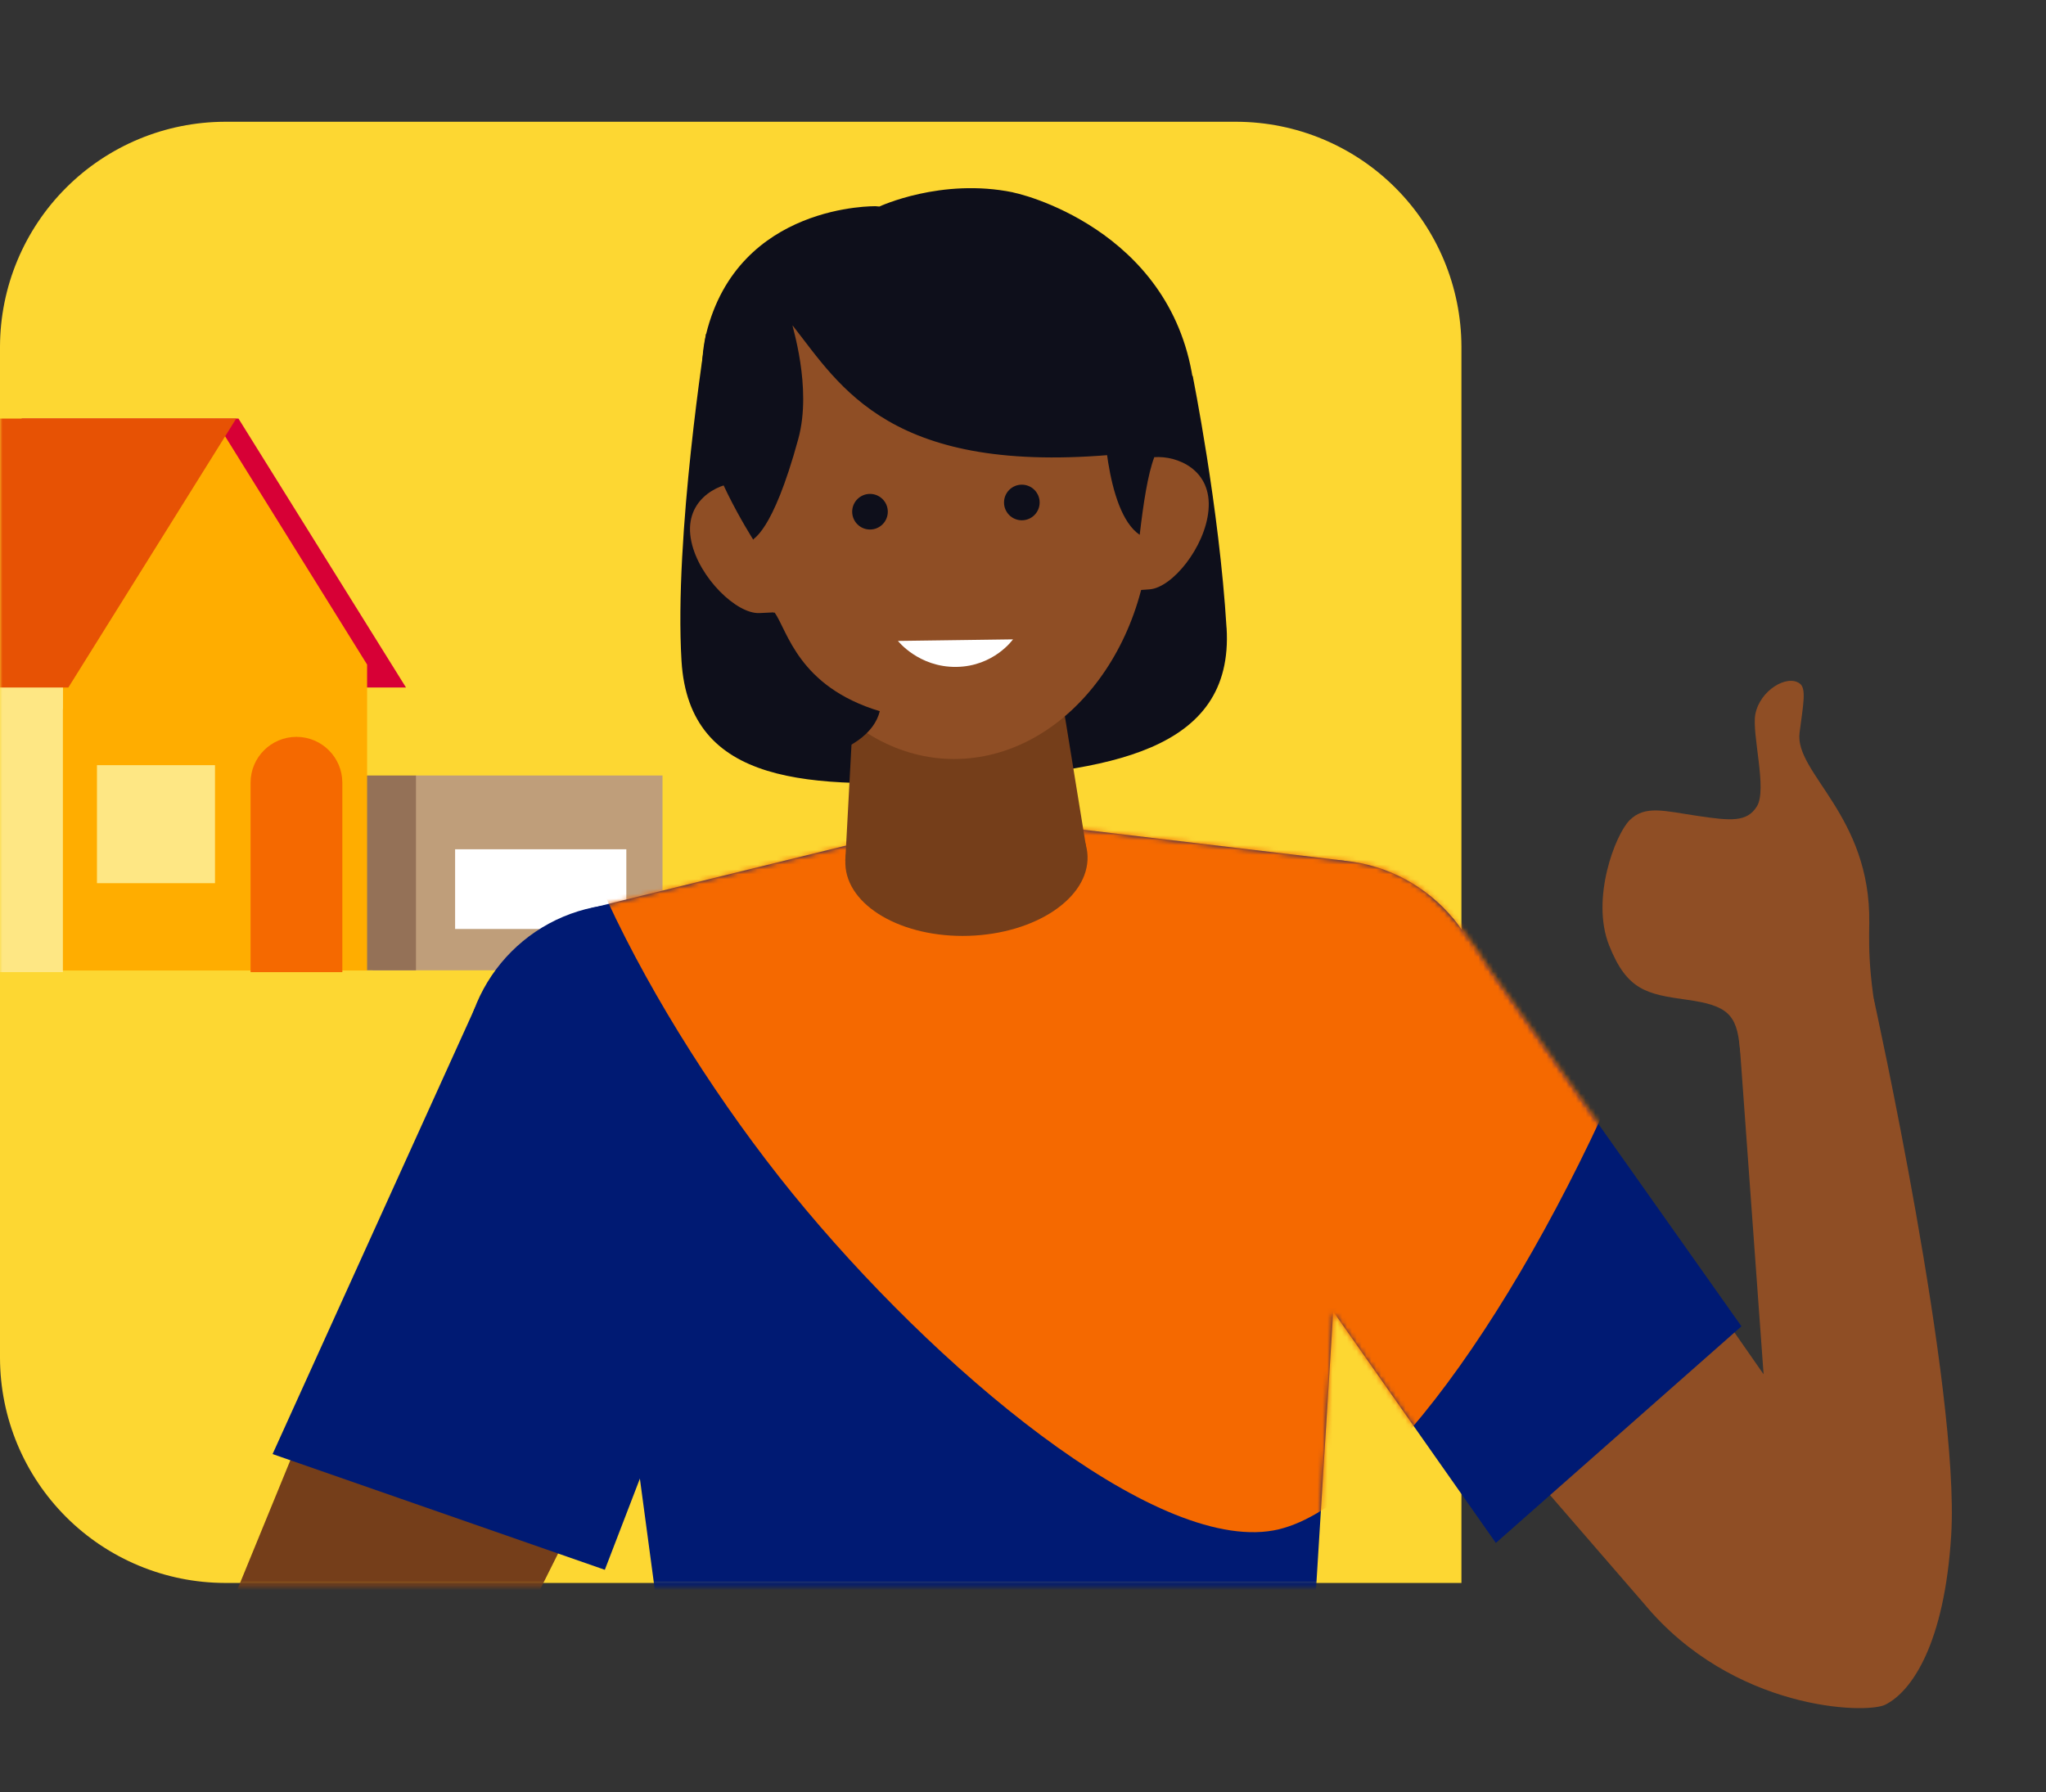 <svg width="420" height="368" viewBox="0 0 420 368" fill="none" xmlns="http://www.w3.org/2000/svg">
<rect x="0" y="0" width="420" height="368" fill="#333333" stroke="none"/>
<path d="M300 325V71.154C299.964 58.925 295.09 47.206 286.442 38.558C277.794 29.91 266.075 25.036 253.845 25H46.154C33.925 25.036 22.206 29.91 13.558 38.558C4.91 47.206 0.036 58.925 0 71.154L0 278.845C0.036 291.075 4.91 302.794 13.558 311.442C22.206 320.09 33.925 324.964 46.154 325H300Z" fill="#FDD732"/>
<mask id="mask0_4016_3784" style="mask-type:alpha" maskUnits="userSpaceOnUse" x="0" y="25" width="415" height="300">
<path d="M40 325C17.909 325 0 305.812 0 282.143V71.154C0.036 58.925 4.852 47.206 13.397 38.558C21.942 29.91 33.521 25.036 45.605 25H369.395C381.479 25.036 393.058 29.91 401.603 38.558C410.148 47.206 414.964 58.925 415 71.154V278.845C414.964 291.075 410.148 302.794 401.603 311.442C393.058 320.09 381.479 324.964 369.395 325H40Z" fill="white"/>
</mask>
<g mask="url(#mask0_4016_3784)">
<path d="M76.458 199.213H136V159.219H85.383L76.456 163.57L76.458 199.213Z" fill="#BF9E7A"/>
<path d="M93.424 190.73H128.571V174.368H93.424V190.73Z" fill="white"/>
<path d="M63.731 199.213H85.388V159.219H63.731V199.213Z" fill="#947157"/>
<path fill-rule="evenodd" clip-rule="evenodd" d="M48.955 85.938L83.344 141.155H20.535L4.435 85.938H48.955Z" fill="#D70036"/>
<path fill-rule="evenodd" clip-rule="evenodd" d="M43.95 85.936L75.357 136.441V199.263H12.547V136.441L43.95 85.936Z" fill="#FFAD00"/>
<path fill-rule="evenodd" clip-rule="evenodd" d="M12.909 199.587H-31.612V136.766H12.909V199.587Z" fill="#FEE784"/>
<path fill-rule="evenodd" clip-rule="evenodd" d="M12.909 145.575H-31.611V136.766H12.909V145.575Z" fill="#FEE784"/>
<path fill-rule="evenodd" clip-rule="evenodd" d="M48.49 85.936L14.032 141.154H-39L-4.545 85.936H48.49Z" fill="#E75204"/>
<path fill-rule="evenodd" clip-rule="evenodd" d="M44.133 181.33H19.905V157.098H44.133V181.33Z" fill="#FEE784"/>
<path fill-rule="evenodd" clip-rule="evenodd" d="M60.854 151.288C55.651 151.288 51.434 155.506 51.434 160.71V199.598H70.274V160.71C70.274 155.506 66.057 151.288 60.854 151.288Z" fill="#F56900"/>
</g>
<mask id="mask1_4016_3784" style="mask-type:luminance" maskUnits="userSpaceOnUse" x="0" y="25" width="448" height="343">
<path d="M447.714 368V129.403H300.727V71.271C300.686 59.007 295.807 47.26 287.137 38.59C278.467 29.92 266.72 25.031 254.456 25H46.271C34.007 25.031 22.26 29.92 13.59 38.59C4.92 47.26 0.031 59.007 0 71.271V279.477C0.031 291.741 4.92 303.487 13.59 312.158C22.26 320.828 34.007 325.717 46.271 325.748H282.496L288.463 368H447.703H447.714Z" fill="white"/>
</mask>
<g mask="url(#mask1_4016_3784)">
<path d="M121.287 186.467L198.499 167.521L275.95 176.709L276.064 230.677L268.481 353.301L138.275 355.134L120.366 221.717L112.213 202.088C115.279 197.457 115.911 187.876 121.287 186.467Z" fill="#001A73"/>
<path d="M90.875 366.353C112.824 322.433 155.677 236.686 155.677 236.686L96.479 209.806L26.373 380.907C24.197 385.651 22.882 390.696 23.711 396.155C25.565 409.548 37.933 418.902 51.337 417.048L195.382 397.066L193.465 367.317L90.865 366.343L90.875 366.353Z" fill="#753E1A"/>
<path d="M163.861 367.886C163.861 367.886 194.698 361.526 198.334 362.521C201.97 363.515 202.342 370.124 204.507 370.932C206.672 371.74 232.071 372.579 233.511 374.495C234.941 376.401 236.09 380.192 233.407 382.067C231.854 383.155 224.054 383.476 223.474 385.102C222.251 388.531 214.876 403.913 211.582 406.451C206.362 410.46 197.298 410.211 191.228 408.564C187.219 407.466 166.347 400.256 165.166 398.206C163.985 396.144 164.534 367.855 163.871 367.897L163.861 367.886Z" fill="#8F4E25"/>
<path d="M128.559 252.255C146.963 252.255 161.882 237.335 161.882 218.932C161.882 200.528 146.963 185.608 128.559 185.608C110.155 185.608 95.236 200.528 95.236 218.932C95.236 237.335 110.155 252.255 128.559 252.255Z" fill="#001A73"/>
<path d="M124.157 322.299L159.831 229.539L97.556 206.781L55.956 298.537L124.157 322.299Z" fill="#001A73"/>
<path d="M356.829 210.51L362.029 282.159L299.049 191.74L248.893 226.897L337.572 329.353C355.751 351.219 383.105 351.947 387 350C392.48 347.265 399.174 337.422 400.541 315.182C402.375 285.329 384.641 205.072 384.641 205.072L356.839 210.52L356.829 210.51Z" fill="#8F4E25"/>
<path d="M307.066 316.787L244.885 228.284L298.282 188.56L357.481 272.308L307.066 316.787Z" fill="#001A73"/>
<path d="M272.697 243.211C291.101 243.211 306.02 228.292 306.02 209.888C306.02 191.484 291.101 176.564 272.697 176.564C254.293 176.564 239.374 191.484 239.374 209.888C239.374 228.292 254.293 243.211 272.697 243.211Z" fill="#001A73"/>
<path d="M387.51 219.646C383.398 202.471 383.647 194.941 383.719 189.534C384.051 167.367 368.337 158.738 369.414 150.42C370.181 144.505 370.844 141.377 369.455 140.341C366.856 138.404 361.252 141.74 360.33 146.66C359.574 150.721 362.816 162.063 360.661 165.544C358.621 168.858 355.264 168.516 348.531 167.522C341.591 166.496 337.676 165.253 334.516 168.413C331.595 171.334 326.52 184.51 330.311 194.081C333.988 203.373 338.08 204.118 346.325 205.268C354.539 206.418 356.518 208.22 357.139 215.088C358.268 227.508 390.804 233.464 387.5 219.667L387.51 219.646Z" fill="#8F4E25"/>
<mask id="mask2_4016_3784" style="mask-type:luminance" maskUnits="userSpaceOnUse" x="55" y="167" width="303" height="189">
<path d="M357.533 272.298L305.948 199.24C297.765 186.147 290.193 177.881 275.411 176.638L198.499 167.512L122.385 186.188C110.805 188.353 101.472 196.453 97.421 207.06L55.946 298.526L124.146 322.298L131.377 303.612L138.265 355.135L268.471 353.301L273.754 269.657L307.108 316.788L357.512 272.298H357.533Z" fill="white"/>
</mask>
<g mask="url(#mask2_4016_3784)">
<path d="M350.106 92.527C336.474 75.829 281.512 72.432 233.045 81.205C177.13 91.326 122.997 114.518 115.01 134.272C105.915 156.791 133.842 209.568 162.67 245.025C191.746 280.751 236.753 318.673 261.406 314.219C283.75 310.169 315.561 263.442 337.375 209.443C356.124 163.048 364.339 110.085 350.106 92.527Z" fill="#F56900"/>
</g>
<path d="M251.794 128.916C253.347 154.522 227.161 158.313 196.718 160.168C166.274 162.022 141.466 161.328 139.902 135.722C138.348 110.115 144.936 68.547 144.936 68.547L244.833 77.175C244.833 77.175 250.281 104.18 251.783 128.916H251.794Z" fill="#0E0F1B"/>
<path d="M198.897 192.135C212.625 191.689 223.528 184.366 223.249 175.778C222.971 167.189 211.615 160.589 197.887 161.035C184.158 161.48 173.255 168.804 173.534 177.392C173.813 185.98 185.168 192.581 198.897 192.135Z" fill="#753E1A"/>
<path d="M216.14 131.963L222.935 173.749L173.515 176.753L175.783 134.418L216.14 131.963Z" fill="#753E1A"/>
<path d="M228.301 121.561L235.976 121.002C240.648 120.66 247.381 112.342 248.075 104.781C248.852 96.39 241.632 93.521 236.96 93.863L226.322 94.516C221.651 94.857 218.16 99.084 218.512 103.952L219.206 113.368C219.558 118.236 223.639 121.914 228.301 121.572V121.561Z" fill="#8F4E25"/>
<path d="M163.591 125.499L155.905 125.871C151.234 126.099 143.537 118.662 141.932 111.235C140.15 103 146.966 99.281 151.638 99.053L162.276 98.411C166.948 98.183 170.936 101.954 171.163 106.833L171.619 116.259C171.857 121.138 168.253 125.271 163.581 125.499H163.591Z" fill="#8F4E25"/>
<path d="M154.341 104.75C156.102 133.64 174.333 156.542 196.894 155.817C219.455 155.082 237.81 130.998 236.059 102.108C233.687 63.109 215.798 45.852 193.237 46.587C170.676 47.322 152.135 68.412 154.352 104.76L154.341 104.75Z" fill="#8F4E25"/>
<path d="M178.59 108.718C180.61 108.718 182.247 107.081 182.247 105.062C182.247 103.042 180.61 101.405 178.59 101.405C176.571 101.405 174.934 103.042 174.934 105.062C174.934 107.081 176.571 108.718 178.59 108.718Z" fill="#0E0F1B"/>
<path d="M233.956 109.805C234.723 103.248 235.624 97.375 236.95 93.863L226.478 83.743C226.478 83.743 226.664 104.906 233.956 109.805Z" fill="#0E0F1B"/>
<path d="M209.759 106.822C211.779 106.822 213.416 105.185 213.416 103.165C213.416 101.146 211.779 99.509 209.759 99.509C207.74 99.509 206.103 101.146 206.103 103.165C206.103 105.185 207.74 106.822 209.759 106.822Z" fill="#0E0F1B"/>
<path d="M167.206 155.838C174.437 154.035 179.481 150.607 180.6 146.018C163.84 140.963 161.675 129.496 158.992 125.726L151.845 137.451L158.567 151.777C160.09 155.03 163.716 156.697 167.206 155.838Z" fill="#0E0F1B"/>
<path d="M207.957 39.492C193.196 36.467 180.517 42.403 180.517 42.403L179.782 42.34C179.782 42.34 151.534 41.698 144.946 68.609C143.869 73.012 143.858 79.206 144.128 85.141C144.573 95.075 154.331 110.313 154.642 110.831C154.414 110.427 158.474 109.919 163.881 90.082C166.782 79.444 162.41 66.455 162.711 66.828C172.572 79.362 182.755 97.769 229.989 93.211C235.666 92.662 245.807 93.563 245.444 83.888C244.18 50.078 213.26 40.6 207.936 39.502L207.957 39.492Z" fill="#0E0F1B"/>
<path d="M184.329 131.589L207.946 131.268C207.946 131.268 204.052 136.82 196.324 136.923C188.597 137.027 184.329 131.589 184.329 131.589Z" fill="white"/>
</g>
</svg>
